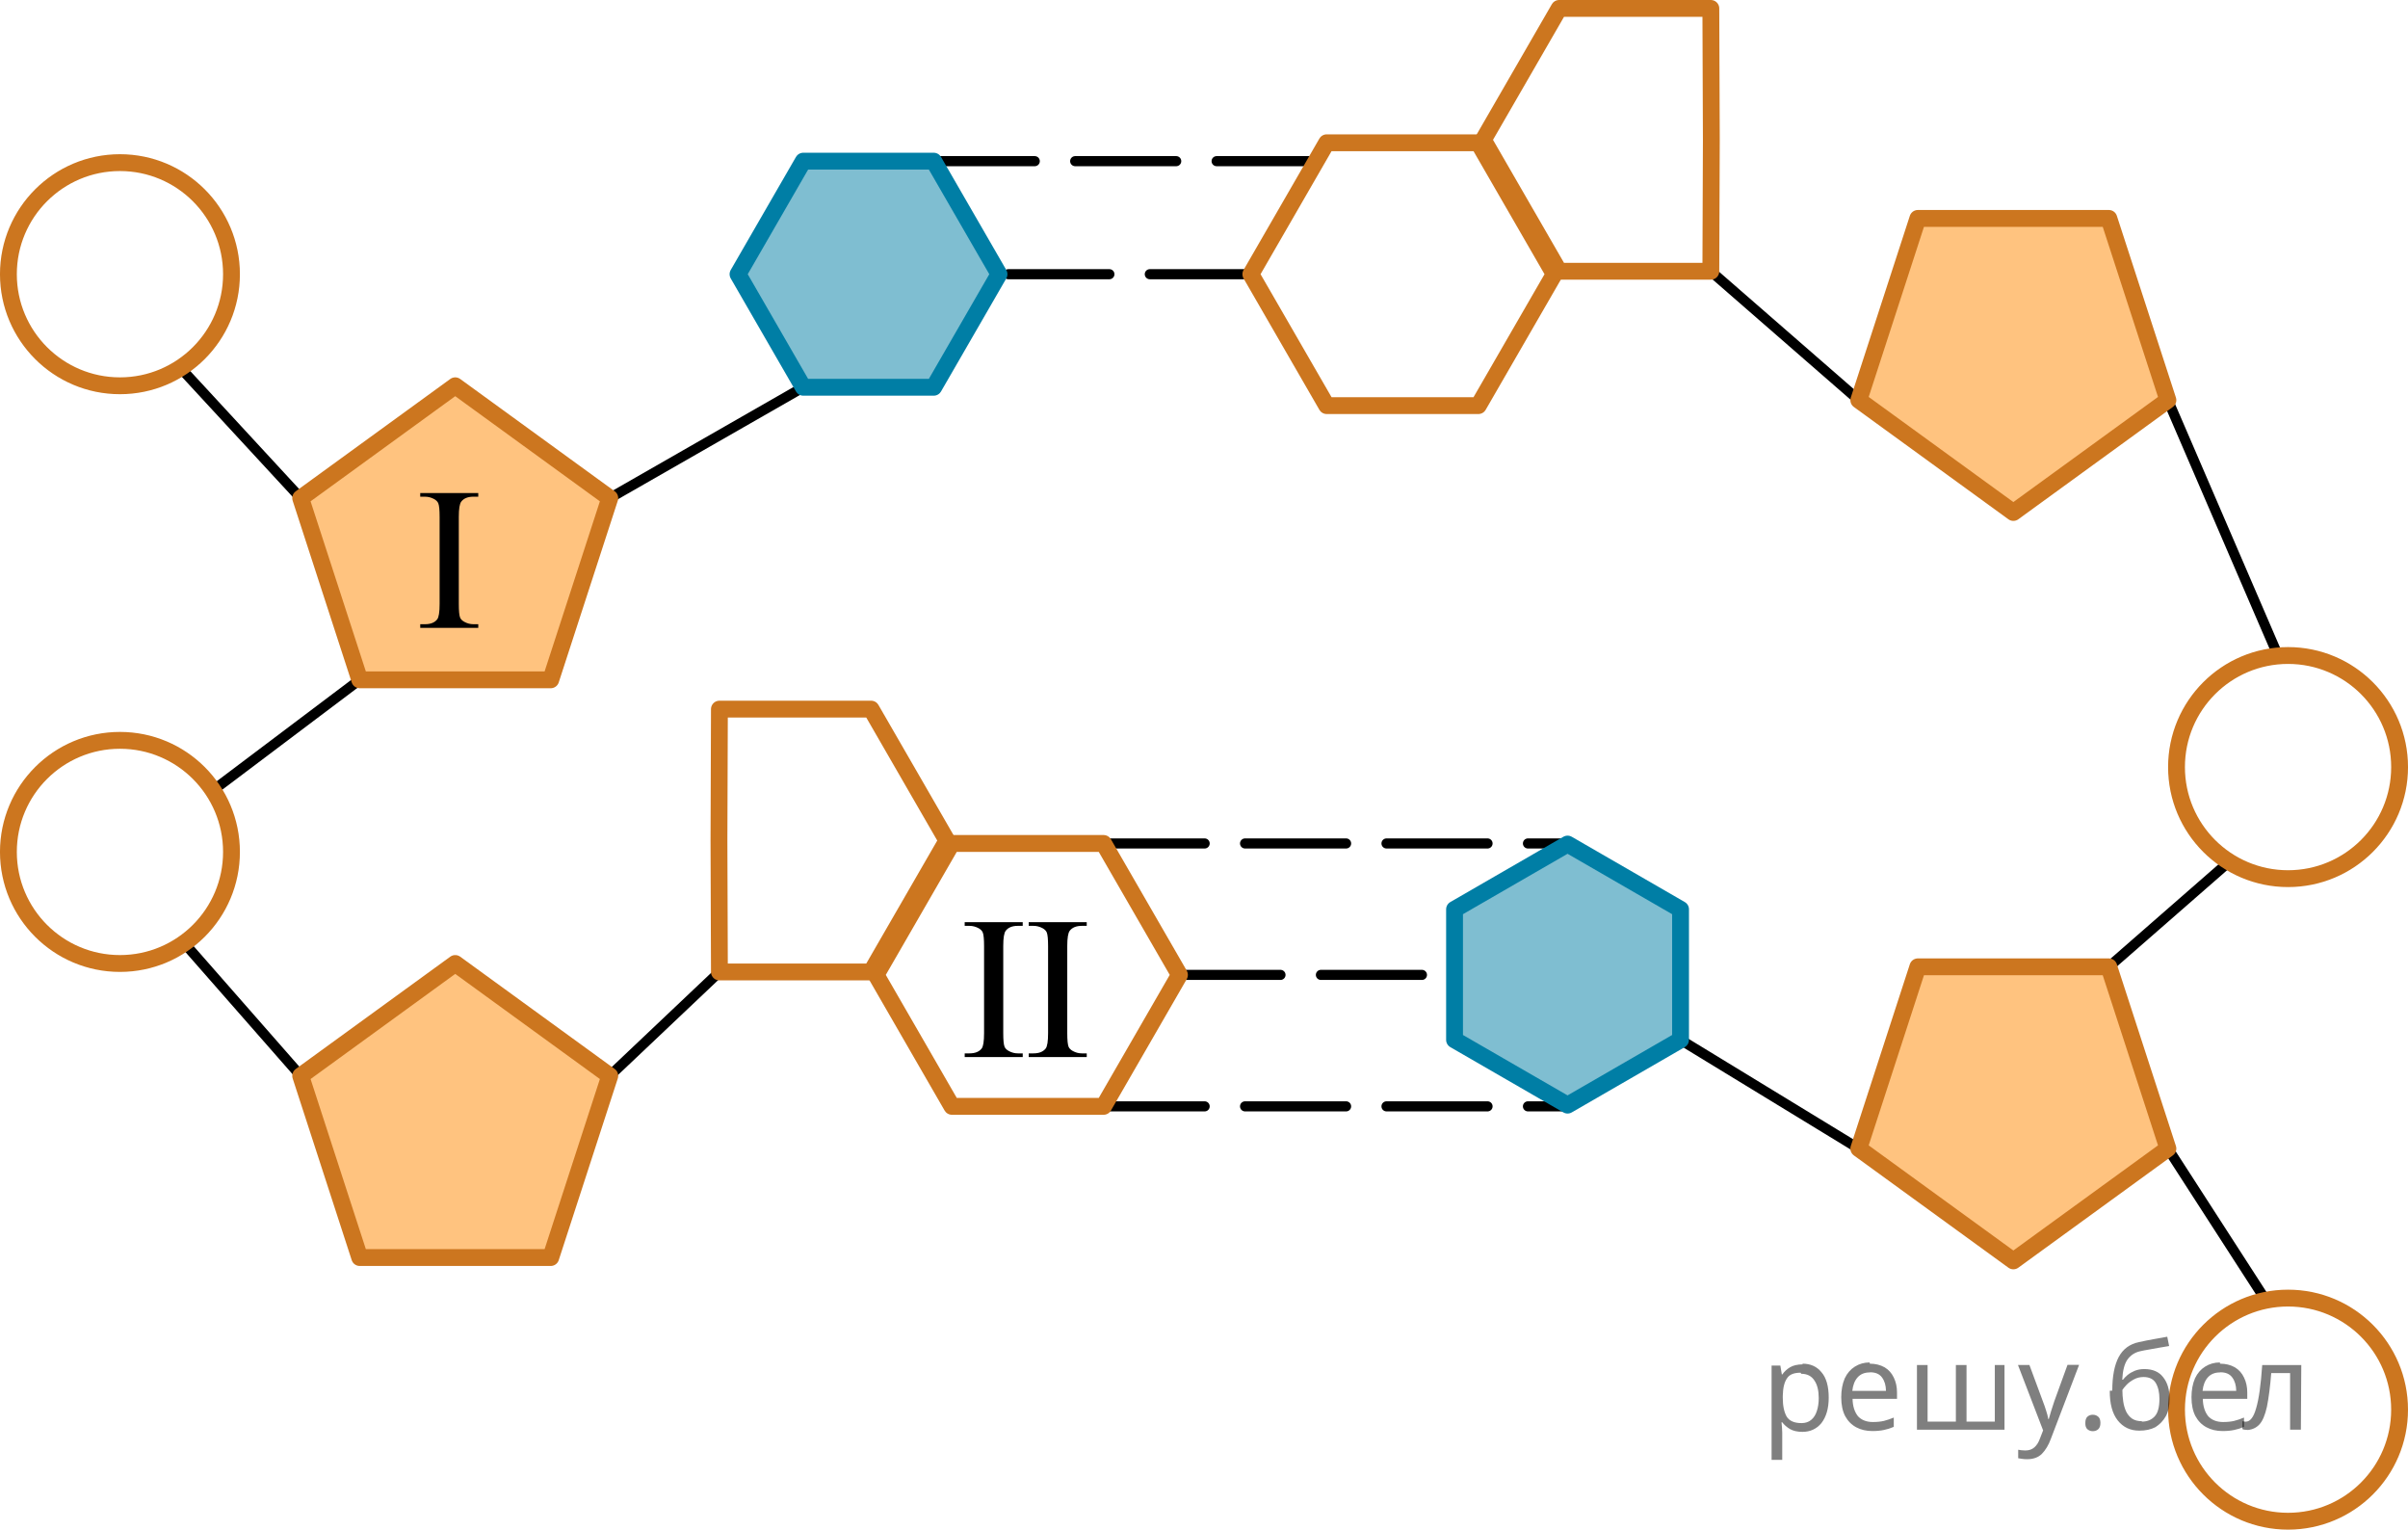 <?xml version="1.0" encoding="utf-8"?>
<!-- Generator: Adobe Illustrator 16.0.0, SVG Export Plug-In . SVG Version: 6.00 Build 0)  -->
<!DOCTYPE svg PUBLIC "-//W3C//DTD SVG 1.1//EN" "http://www.w3.org/Graphics/SVG/1.1/DTD/svg11.dtd">
<svg version="1.1" id="Слой_1" xmlns="http://www.w3.org/2000/svg" xmlns:xlink="http://www.w3.org/1999/xlink" x="0px" y="0px"
	 width="178.752px" height="113.516px" viewBox="0 0 178.752 113.516" enable-background="new 0 0 178.752 113.516"
	 xml:space="preserve">
<line fill="none" stroke="#000000" stroke-width="0.75" stroke-linecap="round" stroke-linejoin="round" stroke-miterlimit="10" x1="22.32" y1="36.965" x2="13.396" y2="27.302"/>
<line fill="none" stroke="#000000" stroke-width="0.75" stroke-linecap="round" stroke-linejoin="round" stroke-miterlimit="10" x1="26.703" y1="50.45" x2="15.811" y2="58.655"/>
<line fill="none" stroke="#000000" stroke-width="0.75" stroke-linecap="round" stroke-linejoin="round" stroke-miterlimit="10" x1="22.32" y1="79.838" x2="13.676" y2="69.985"/>
<line fill="none" stroke="#000000" stroke-width="0.75" stroke-linecap="round" stroke-linejoin="round" stroke-miterlimit="10" x1="45.266" y1="79.838" x2="53.404" y2="72.131"/>
<line fill="none" stroke="#000000" stroke-width="0.75" stroke-linecap="round" stroke-linejoin="round" stroke-miterlimit="10" stroke-dasharray="7.5,3" x1="81.924" y1="62.594" x2="116.364" y2="62.594"/>
<line fill="none" stroke="#000000" stroke-width="0.75" stroke-linecap="round" stroke-linejoin="round" stroke-miterlimit="10" stroke-dasharray="7.5,3" x1="81.924" y1="82.104" x2="116.364" y2="82.104"/>
<line fill="none" stroke="#000000" stroke-width="0.75" stroke-linecap="round" stroke-linejoin="round" stroke-miterlimit="10" stroke-dasharray="7.5,3" x1="87.554" y1="72.348" x2="107.974" y2="72.348"/>
<line fill="none" stroke="#000000" stroke-width="0.75" stroke-linecap="round" stroke-linejoin="round" stroke-miterlimit="10" x1="124.752" y1="77.168" x2="137.983" y2="85.238"/>
<line fill="none" stroke="#000000" stroke-width="0.75" stroke-linecap="round" stroke-linejoin="round" stroke-miterlimit="10" x1="160.929" y1="85.238" x2="168.197" y2="96.496"/>
<line fill="none" stroke="#000000" stroke-width="0.75" stroke-linecap="round" stroke-linejoin="round" stroke-miterlimit="10" x1="156.545" y1="71.75" x2="165.476" y2="63.949"/>
<line fill="none" stroke="#000000" stroke-width="0.75" stroke-linecap="round" stroke-linejoin="round" stroke-miterlimit="10" x1="160.929" y1="29.696" x2="169.114" y2="48.68"/>
<line fill="none" stroke="#000000" stroke-width="0.75" stroke-linecap="round" stroke-linejoin="round" stroke-miterlimit="10" x1="127" y1="20.131" x2="137.983" y2="29.696"/>
<line fill="none" stroke="#000000" stroke-width="0.75" stroke-linecap="round" stroke-linejoin="round" stroke-miterlimit="10" stroke-dasharray="7.5,3" x1="92.853" y1="20.349" x2="74.159" y2="20.349"/>
<line fill="none" stroke="#000000" stroke-width="0.75" stroke-linecap="round" stroke-linejoin="round" stroke-miterlimit="10" x1="45.266" y1="36.965" x2="59.628" y2="28.739"/>
<circle fill="none" stroke="#CC761F" stroke-width="1.25" stroke-miterlimit="10" cx="8.904" cy="20.349" r="8.28"/>
<circle fill="none" stroke="#CC761F" stroke-width="1.25" stroke-miterlimit="10" cx="8.904" cy="63.222" r="8.28"/>
<circle fill="none" stroke="#CC761F" stroke-width="1.25" stroke-miterlimit="10" cx="169.848" cy="56.926" r="8.28"/>
<circle fill="none" stroke="#CC761F" stroke-width="1.25" stroke-miterlimit="10" cx="169.848" cy="104.612" r="8.279"/>
<g>
	<polygon opacity="0.5" fill="#FF8800" enable-background="new    " points="26.703,93.324 22.32,79.838 33.793,71.502 
		45.266,79.838 40.882,93.324 	"/>
	
		<polygon fill="none" stroke="#CC761F" stroke-width="1.25" stroke-linecap="round" stroke-linejoin="round" stroke-miterlimit="10" points="
		26.703,93.324 22.32,79.838 33.793,71.502 45.266,79.838 40.882,93.324 	"/>
</g>
<g>
	<polygon opacity="0.5" fill="#FF8800" enable-background="new    " points="26.703,50.45 22.32,36.965 33.793,28.629 
		45.266,36.965 40.882,50.45 	"/>
	
		<polygon fill="none" stroke="#CC761F" stroke-width="1.25" stroke-linecap="round" stroke-linejoin="round" stroke-miterlimit="10" points="
		26.703,50.45 22.32,36.965 33.793,28.629 45.266,36.965 40.882,50.45 	"/>
</g>
<g>
	<polygon opacity="0.5" fill="#FF8800" enable-background="new    " points="156.545,16.209 160.929,29.696 149.457,38.031 
		137.983,29.696 142.367,16.209 	"/>
	
		<polygon fill="none" stroke="#CC761F" stroke-width="1.25" stroke-linecap="round" stroke-linejoin="round" stroke-miterlimit="10" points="
		156.545,16.209 160.929,29.696 149.457,38.031 137.983,29.696 142.367,16.209 	"/>
</g>
<g>
	<polygon opacity="0.5" fill="#FF8800" enable-background="new    " points="156.545,71.75 160.929,85.238 149.457,93.572 
		137.983,85.238 142.367,71.75 	"/>
	
		<polygon fill="none" stroke="#CC761F" stroke-width="1.25" stroke-linecap="round" stroke-linejoin="round" stroke-miterlimit="10" points="
		156.545,71.75 160.929,85.238 149.457,93.572 137.983,85.238 142.367,71.75 	"/>
</g>
<line fill="none" stroke="#000000" stroke-width="0.75" stroke-linecap="round" stroke-linejoin="round" stroke-miterlimit="10" stroke-dasharray="7.5,3" x1="69.313" y1="11.96" x2="98.483" y2="11.96"/>
<g>
	<polygon opacity="0.5" fill="#007EA5" enable-background="new    " points="124.752,77.168 116.364,82.012 107.974,77.168 
		107.974,67.483 116.364,62.639 124.752,67.483 	"/>
	
		<polygon fill="none" stroke="#007EA5" stroke-width="1.25" stroke-linecap="round" stroke-linejoin="round" stroke-miterlimit="10" points="
		124.752,77.168 116.364,82.012 107.974,77.168 107.974,67.483 116.364,62.639 124.752,67.483 	"/>
</g>
<g>
	<polygon opacity="0.5" fill="#007EA5" enable-background="new    " points="69.313,11.96 74.159,20.349 69.313,28.739 
		59.628,28.739 54.785,20.349 59.628,11.96 	"/>
	
		<polygon fill="none" stroke="#007EA5" stroke-width="1.25" stroke-linecap="round" stroke-linejoin="round" stroke-miterlimit="10" points="
		69.313,11.96 74.159,20.349 69.313,28.739 59.628,28.739 54.785,20.349 59.628,11.96 	"/>
</g>
<polygon fill="none" stroke="#CC761F" stroke-width="1.25" stroke-linecap="round" stroke-linejoin="round" stroke-miterlimit="10" points="
	109.744,10.595 115.375,20.349 109.744,30.101 98.483,30.101 92.853,20.349 98.483,10.595 "/>
<polygon fill="none" stroke="#CC761F" stroke-width="1.25" stroke-linecap="round" stroke-linejoin="round" stroke-miterlimit="10" points="
	115.739,20.131 110.108,10.378 115.739,0.625 127,0.625 127.037,10.378 127,20.131 "/>
<polygon fill="none" stroke="#CC761F" stroke-width="1.25" stroke-linecap="round" stroke-linejoin="round" stroke-miterlimit="10" points="
	81.924,62.594 87.554,72.348 81.924,82.104 70.663,82.104 65.033,72.348 70.663,62.594 "/>
<polygon fill="none" stroke="#CC761F" stroke-width="1.25" stroke-linecap="round" stroke-linejoin="round" stroke-miterlimit="10" points="
	53.404,72.131 53.37,62.379 53.404,52.625 64.666,52.625 70.296,62.379 64.666,72.131 "/>
<g>
	<g>
		<defs>
			<rect id="SVGID_1_" x="28.273" y="32.852" width="11.04" height="16.492"/>
		</defs>
		<clipPath id="SVGID_2_">
			<use xlink:href="#SVGID_1_"  overflow="visible"/>
		</clipPath>
		<g clip-path="url(#SVGID_2_)">
			<path d="M35.503,46.323v0.273h-4.307v-0.273h0.356c0.415,0,0.716-0.121,0.903-0.361c0.119-0.157,0.179-0.536,0.179-1.138v-6.465
				c0-0.507-0.032-0.842-0.097-1.004c-0.05-0.123-0.15-0.229-0.304-0.316c-0.217-0.118-0.444-0.178-0.682-0.178h-0.356v-0.273h4.307
				v0.272h-0.362c-0.41,0-0.709,0.121-0.897,0.362c-0.124,0.157-0.185,0.536-0.185,1.137v6.466c0,0.508,0.032,0.842,0.096,1.005
				c0.049,0.122,0.153,0.229,0.313,0.316c0.212,0.118,0.437,0.177,0.674,0.177H35.503z"/>
		</g>
	</g>
</g>
<g>
	<g>
		<defs>
			<rect id="SVGID_3_" x="68.704" y="64.711" width="15.18" height="16.491"/>
		</defs>
		<clipPath id="SVGID_4_">
			<use xlink:href="#SVGID_3_"  overflow="visible"/>
		</clipPath>
		<g clip-path="url(#SVGID_4_)">
			<path d="M75.92,78.172v0.272h-4.308v-0.272h0.356c0.415,0,0.716-0.121,0.904-0.361c0.119-0.157,0.178-0.536,0.178-1.138v-6.466
				c0-0.507-0.032-0.842-0.096-1.004c-0.051-0.123-0.151-0.229-0.305-0.316c-0.217-0.118-0.443-0.178-0.682-0.178h-0.356v-0.272
				h4.308v0.272h-0.363c-0.41,0-0.709,0.12-0.896,0.361c-0.124,0.157-0.186,0.536-0.186,1.137v6.466
				c0,0.508,0.032,0.843,0.096,1.004c0.05,0.123,0.153,0.229,0.313,0.317c0.212,0.118,0.437,0.178,0.674,0.178H75.92z"/>
			<path d="M80.672,78.172v0.272h-4.307v-0.272h0.355c0.415,0,0.716-0.121,0.904-0.361c0.119-0.157,0.178-0.536,0.178-1.138v-6.466
				c0-0.507-0.032-0.842-0.096-1.004c-0.05-0.123-0.151-0.229-0.305-0.316c-0.217-0.118-0.443-0.178-0.682-0.178h-0.355v-0.272
				h4.307v0.272h-0.363c-0.41,0-0.709,0.12-0.896,0.361c-0.124,0.157-0.186,0.536-0.186,1.137v6.466
				c0,0.508,0.032,0.843,0.096,1.004c0.05,0.123,0.153,0.229,0.313,0.317c0.212,0.118,0.437,0.178,0.674,0.178H80.672z"/>
		</g>
	</g>
</g>
<g fill-opacity=".5"><path d="m133.8 101.2q0.89 0 1.4 0.62 0.55 0.62 0.55 1.9 0 1.2-0.55 1.9-0.54 0.64-1.4 0.64-0.56 0-0.93-0.21-0.36-0.22-0.57-0.5h-0.054q0.018 0.15 0.036 0.39t0.018 0.4v2h-0.79v-7h0.65l0.11 0.66h0.036q0.22-0.32 0.57-0.53t0.94-0.22zm-0.14 0.67q-0.74 0-1 0.41-0.3 0.41-0.32 1.3v0.15q0 0.89 0.29 1.4 0.3 0.48 1.1 0.48 0.44 0 0.72-0.24 0.29-0.24 0.42-0.66 0.14-0.42 0.14-0.96 0-0.83-0.32-1.3-0.32-0.5-0.98-0.5z"/><path d="m138.8 101.2q0.62 0 1.1 0.27 0.45 0.27 0.68 0.76 0.24 0.49 0.24 1.1v0.48h-3.3q0.018 0.82 0.41 1.3 0.4 0.42 1.1 0.42 0.46 0 0.81-0.081 0.36-0.09 0.74-0.25v0.69q-0.37 0.16-0.73 0.23-0.36 0.081-0.86 0.081-0.68 0-1.2-0.28-0.52-0.28-0.82-0.83-0.29-0.56-0.29-1.4 0-0.79 0.26-1.4 0.27-0.57 0.75-0.87 0.49-0.31 1.1-0.31zm-9e-3 0.65q-0.57 0-0.9 0.37-0.32 0.36-0.39 1h2.5q-9e-3 -0.61-0.29-0.99-0.28-0.39-0.88-0.39z"/><path d="m148.8 101.3v4.8h-6.5v-4.8h0.79v4.2h2.1v-4.2h0.79v4.2h2.1v-4.2z"/><path d="m149.8 101.3h0.85l1 2.7q0.14 0.36 0.24 0.69 0.11 0.32 0.16 0.62h0.036q0.054-0.22 0.17-0.58 0.12-0.37 0.24-0.74l0.98-2.7h0.86l-2.1 5.5q-0.25 0.68-0.66 1.1-0.4 0.4-1.1 0.4-0.22 0-0.38-0.027-0.16-0.018-0.28-0.045v-0.63q0.099 0.018 0.23 0.036 0.14 0.018 0.3 0.018 0.41 0 0.67-0.23 0.26-0.23 0.4-0.62l0.25-0.64z"/><path d="m154.8 105.6q0-0.33 0.16-0.47t0.39-0.14q0.23 0 0.4 0.14 0.17 0.14 0.17 0.47 0 0.32-0.17 0.47-0.16 0.14-0.4 0.14-0.22 0-0.39-0.14t-0.16-0.47z"/><path d="m156.8 103.2q0-1.6 0.48-2.5 0.48-0.89 1.5-1.1 0.58-0.13 1.1-0.22t1-0.18l0.14 0.69q-0.32 0.045-0.71 0.12-0.4 0.063-0.78 0.14-0.39 0.063-0.67 0.13-0.58 0.13-0.93 0.61-0.34 0.48-0.39 1.5h0.054q0.13-0.17 0.34-0.35 0.22-0.18 0.53-0.31 0.32-0.13 0.71-0.13 0.94 0 1.4 0.6 0.48 0.6 0.48 1.6 0 0.8-0.28 1.3t-0.77 0.81q-0.5 0.26-1.2 0.26-1 0-1.6-0.76t-0.59-2.2zm2.2 2.3q0.58 0 0.94-0.38t0.36-1.3q0-0.74-0.28-1.2-0.27-0.43-0.9-0.43-0.4 0-0.72 0.18-0.32 0.17-0.54 0.4t-0.31 0.38q0 0.44 0.063 0.86t0.22 0.75q0.16 0.32 0.44 0.52 0.29 0.19 0.72 0.19z"/><path d="m164.8 101.2q0.62 0 1.1 0.27 0.45 0.27 0.68 0.76 0.24 0.49 0.24 1.1v0.48h-3.3q0.018 0.82 0.41 1.3 0.4 0.42 1.1 0.42 0.46 0 0.81-0.081 0.36-0.09 0.74-0.25v0.69q-0.37 0.16-0.73 0.23-0.36 0.081-0.86 0.081-0.68 0-1.2-0.28-0.52-0.28-0.82-0.83-0.29-0.56-0.29-1.4 0-0.79 0.26-1.4 0.27-0.57 0.75-0.87 0.49-0.31 1.1-0.31zm-9e-3 0.65q-0.57 0-0.9 0.37-0.32 0.36-0.39 1h2.5q-9e-3 -0.61-0.29-0.99-0.28-0.39-0.88-0.39z"/><path d="m170.8 106.1h-0.8v-4.2h-1.4q-0.12 1.5-0.32 2.5-0.21 0.93-0.55 1.3t-0.86 0.42q-0.12 0-0.23-0.018-0.11-9e-3 -0.18-0.045v-0.59q0.054 0.018 0.12 0.027t0.13 9e-3q0.49 0 0.77-1 0.3-1 0.45-3.2h2.9z"/></g></svg>

<!--File created and owned by https://sdamgia.ru. Copying is prohibited. All rights reserved.-->
